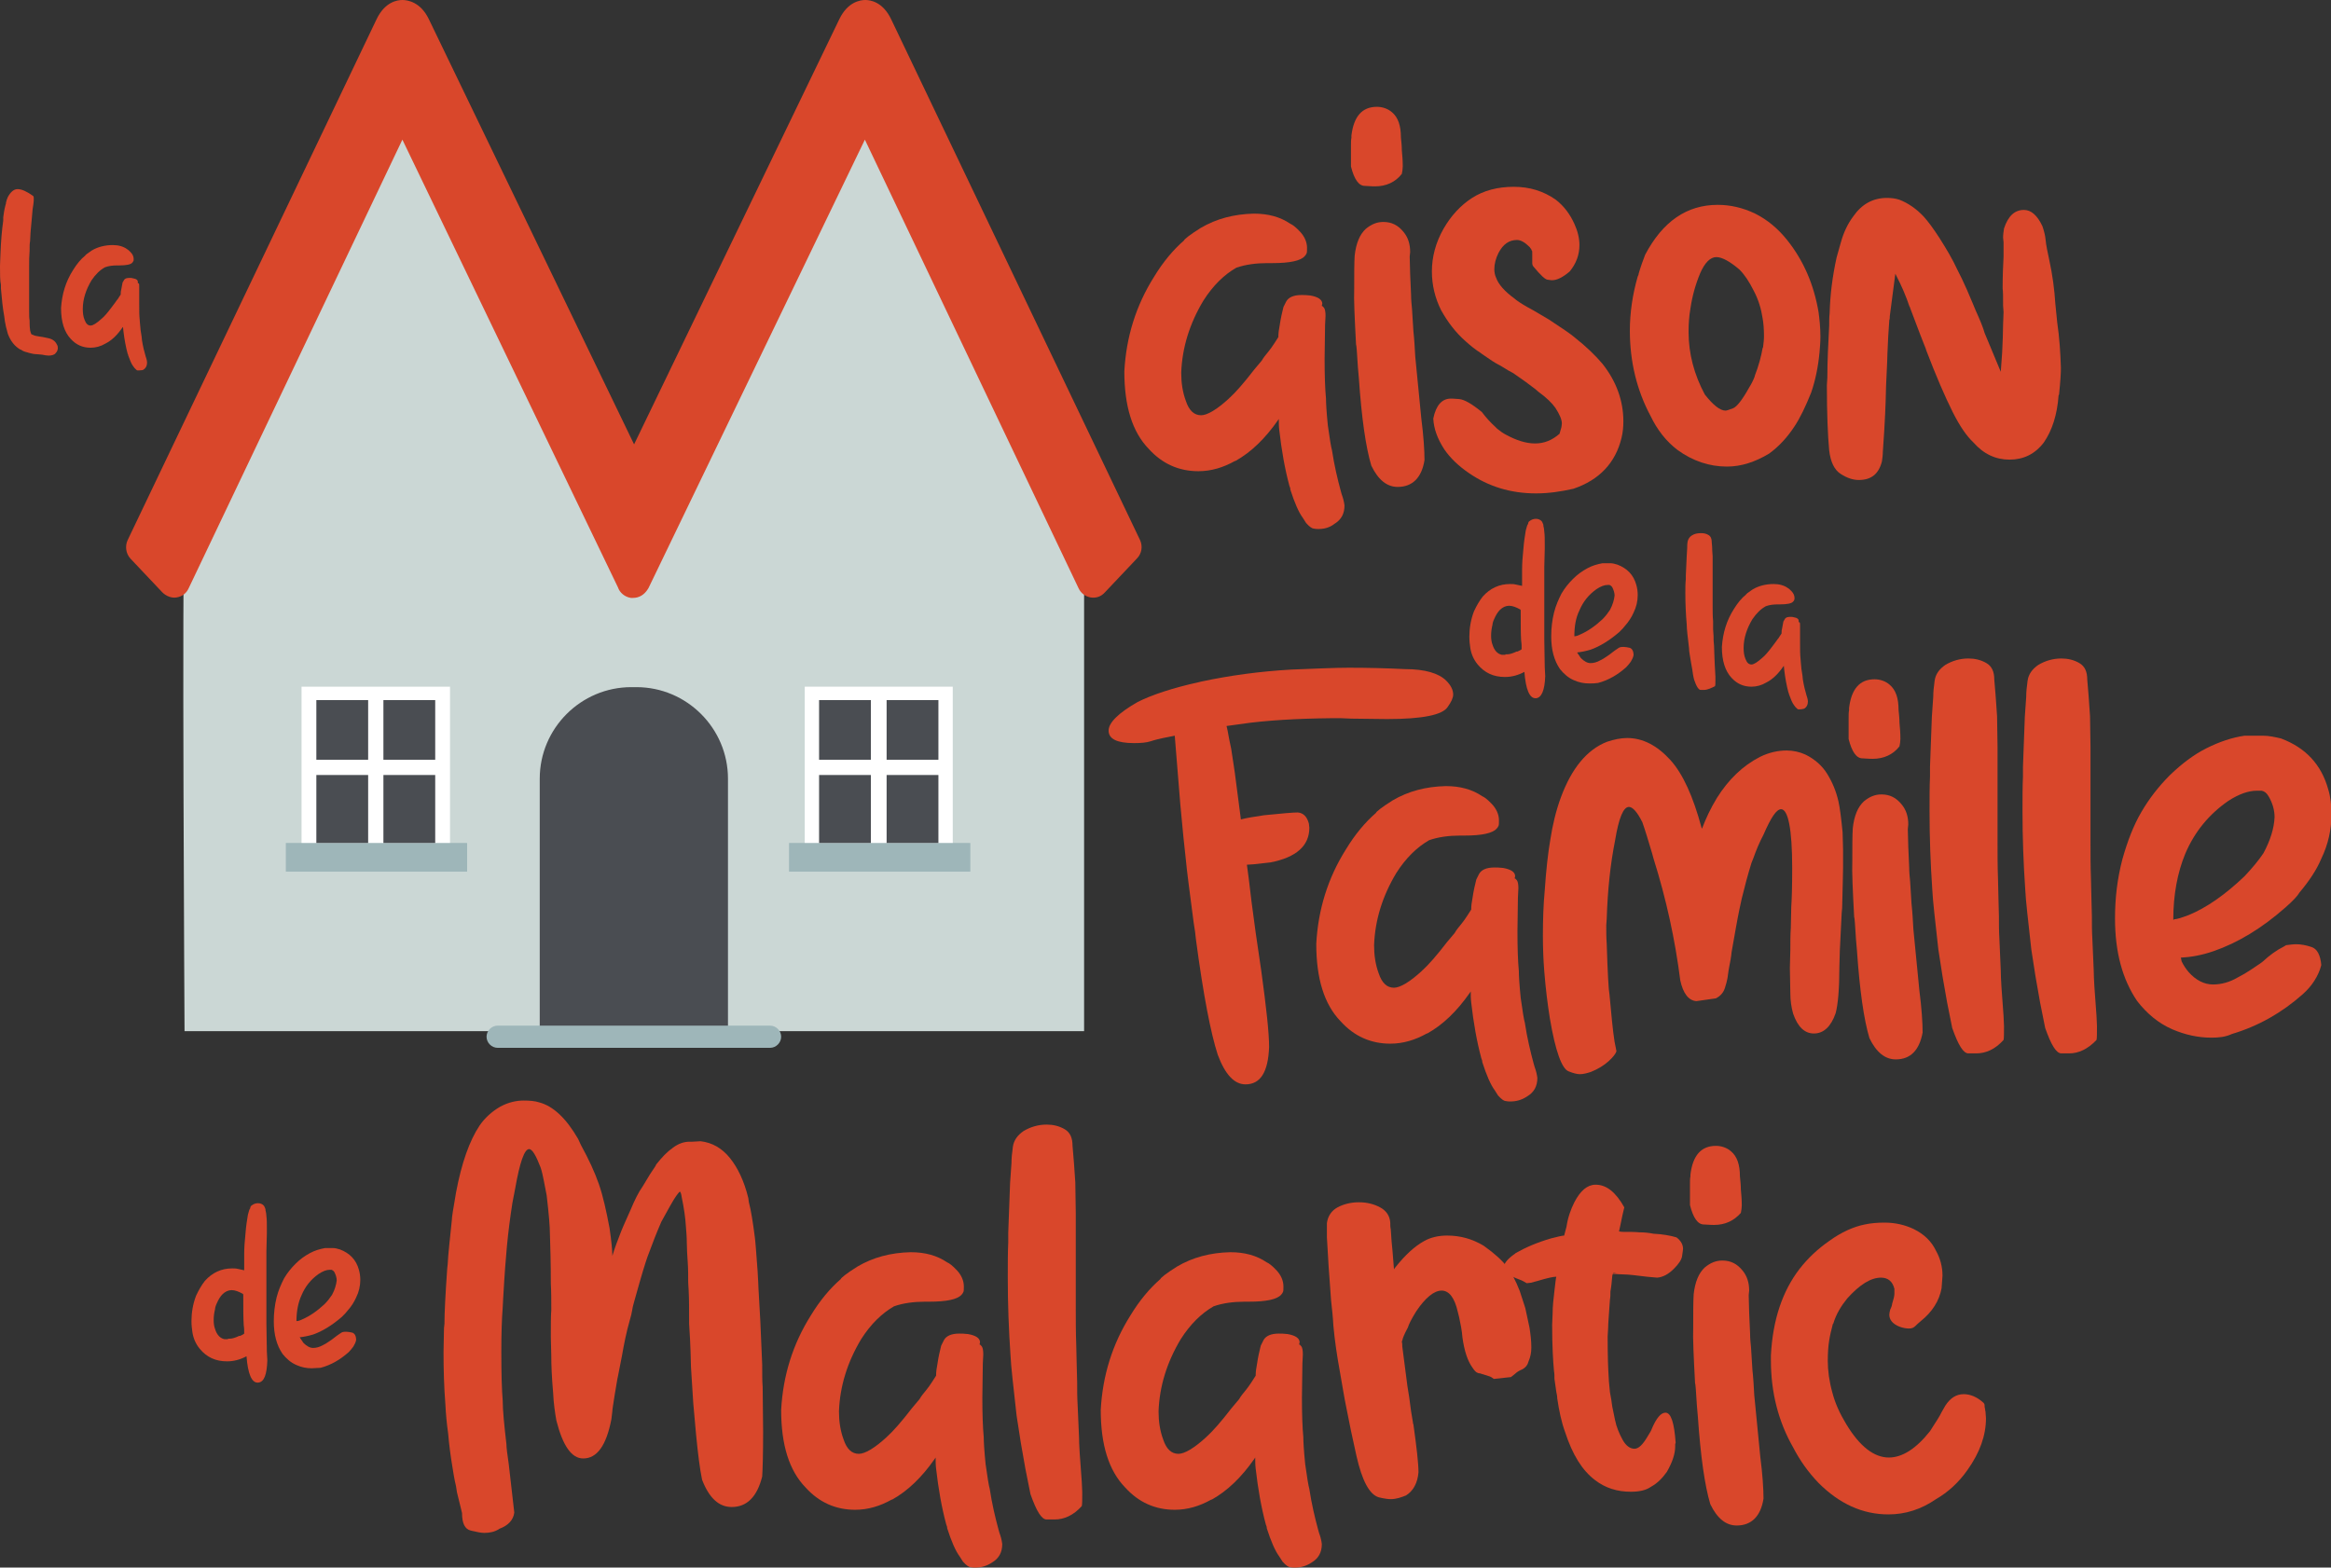 <?xml version="1.0" encoding="UTF-8"?>
<!-- Generator: Adobe Illustrator 28.1.0, SVG Export Plug-In . SVG Version: 6.00 Build 0)  -->
<svg xmlns="http://www.w3.org/2000/svg" xmlns:xlink="http://www.w3.org/1999/xlink" version="1.1" id="Calque_1" x="0px" y="0px" viewBox="0 0 504 339" style="enable-background:new 0 0 504 339;" xml:space="preserve">
<rect x="0" y="0" width="504" height="339" fill="#333333" stroke="none"/>
<style type="text/css">
	.st0{fill:#CBD7D5;}
	.st1{fill:#FFFFFF;}
	.st2{fill:#9EB6B9;}
	.st3{fill:#4A4D52;}
	.st4{fill:#D9472B;}
</style>
<g>
	<g>
		<path class="st0" d="M39.9,117.6c-0.6,0.5,0,105.4,0,105.4h194.5V117.6L187.2,17.3L137,120.2L87.2,17.3L39.9,117.6z"></path>
		<g>
			<g>
				<path class="st1" d="M206,183.4H174v-34.9H206V183.4z"></path>
				<rect x="170.6" y="182.3" class="st2" width="39.2" height="6.2"></rect>
			</g>
			<g>
				<rect x="177.1" y="151.4" class="st3" width="11.2" height="12.9"></rect>
				<rect x="191.7" y="151.4" class="st3" width="11.2" height="12.9"></rect>
				<rect x="177.1" y="167.6" class="st3" width="11.2" height="14.7"></rect>
				<rect x="191.7" y="167.6" class="st3" width="11.2" height="14.7"></rect>
				<rect x="188.3" y="182.3" class="st1" width="3.3" height="0"></rect>
			</g>
		</g>
		<g>
			<g>
				<path class="st1" d="M97.3,183.4H65.2v-34.9h32.1V183.4z"></path>
				<rect x="61.8" y="182.3" class="st2" width="39.2" height="6.2"></rect>
			</g>
			<g>
				<rect x="68.4" y="151.4" class="st3" width="11.2" height="12.9"></rect>
				<rect x="68.4" y="167.6" class="st3" width="11.2" height="14.7"></rect>
				<rect x="82.9" y="151.4" class="st3" width="11.2" height="12.9"></rect>
				<rect x="82.9" y="167.6" class="st3" width="11.2" height="14.7"></rect>
				<rect x="79.6" y="182.3" class="st1" width="3.3" height="0"></rect>
			</g>
		</g>
		<path class="st4" d="M246.5,116.8L192.7,4.2c-1.8-3.8-4.5-4.2-5.6-4.2c0,0,0,0,0,0c-1.1,0-3.8,0.4-5.6,4.1l-44.4,92l-44.4-92    C90.9,0.4,88.1,0,87,0c0,0,0,0,0,0c-1.1,0-3.8,0.4-5.6,4.2L27.6,116.8c-0.6,1.3-0.4,2.9,0.6,4l6.9,7.3c0.8,0.8,2,1.3,3.1,1.1    c1.2-0.2,2.1-0.9,2.6-2l46.2-97l46.6,96.8c0.4,1.2,1.5,2.1,2.8,2.3c0.2,0,0.4,0,0.5,0c1.3,0,2.4-0.7,3.1-1.8    c0.1-0.1,0.1-0.2,0.2-0.3L187,30.2l46.2,97c0.5,1.1,1.5,1.8,2.6,2c1.2,0.2,2.3-0.2,3.1-1.1l6.9-7.3    C246.9,119.7,247.1,118.1,246.5,116.8z"></path>
		<path class="st3" d="M137.6,148.6h-1.1c-10.9,0-19.8,8.9-19.8,19.8V223h40.7v-54.6C157.4,157.5,148.5,148.6,137.6,148.6z"></path>
		<path class="st2" d="M166.5,226.6h-58.9c-1.3,0-2.4-1.1-2.4-2.4c0-1.3,1.1-2.4,2.4-2.4h58.9c1.3,0,2.4,1.1,2.4,2.4    C168.9,225.5,167.8,226.6,166.5,226.6z"></path>
	</g>
	<g>
		<path class="st4" d="M285.1,114.4c-0.4,0-0.7,0-1.1-0.1c-0.3,0-0.9-0.4-1.6-1.2l-0.7-1.1c-0.9-1.2-1.8-3.3-2.7-6.1    c0-0.3-0.1-0.6-0.2-0.8c-1-3.7-1.7-7.7-2.2-12.1c-0.1-0.8-0.1-1.6-0.1-2.4l-0.2,0.3c-2.8,4-5.8,6.9-9.2,8.8H267    c-2.5,1.4-5.1,2.2-7.9,2.2c-4.2,0-7.8-1.6-10.7-4.8c-3.6-3.7-5.3-9.3-5.3-16.8c0.4-7.4,2.5-14.2,6.4-20.4c2-3.3,4.2-5.9,6.5-7.9    c0-0.2,1.2-1.2,3.6-2.7c3.4-2,7.2-3,11.5-3.1c3.1,0,5.7,0.7,7.9,2.2c0.5,0.2,1.1,0.7,1.8,1.4c0,0,0,0.1,0.1,0.1    c1.2,1.2,1.7,2.5,1.7,3.7c0,0.6,0,1-0.1,1.2c-0.1,0.2-0.2,0.4-0.4,0.6c-0.9,1-3.2,1.5-7,1.5H274c-2.4,0-4.7,0.3-6.7,1    c-2.6,1.5-5,3.8-7.1,7.1c-3,5-4.6,10.2-4.8,15.6c0,2.2,0.3,4.2,1,6.1c0.7,2.1,1.8,3.1,3.3,3.1c1.3,0,3.4-1.2,6.1-3.7    c0,0,0-0.1,0.1-0.1c1.2-1.1,3-3.1,5.3-6.1l1.6-1.9c0.4-0.7,0.9-1.3,1.4-1.9c0.5-0.6,0.9-1.2,1.3-1.8l0.9-1.4    c0-0.8,0.1-1.6,0.3-2.6c0.2-1.4,0.5-2.7,0.8-3.9l0.6-1.2c0.5-0.9,1.6-1.4,3.3-1.4c0.5,0,1.1,0,1.9,0.1c1.7,0.3,2.6,0.9,2.6,1.8    l-0.1,0.4c0,0,0,0.1,0.1,0.1c0.1,0,0.2,0.2,0.4,0.4c0.2,0.3,0.3,0.9,0.3,1.7l-0.1,2l-0.1,7.3c0,3.6,0.1,6.5,0.3,8.6    c0,0.9,0.1,2.8,0.4,5.8c0.4,2.9,0.7,4.7,0.9,5.4c0.5,3.3,1.2,6.2,1.9,8.8l0.2,0.7c0.3,0.8,0.5,1.6,0.6,2.4c0,1.8-0.7,3.1-2.2,4    C287.5,114.1,286.3,114.4,285.1,114.4z"></path>
		<path class="st4" d="M297.3,40.3c-0.1,0-0.8,0-2.2-0.1c-1.3,0-2.3-1.4-3-4.2v-4.3c0-0.9,0-1.5,0.1-1.9v-0.5    c0.5-4.1,2.3-6.2,5.5-6.2c1.2,0,2.4,0.4,3.3,1.2c1.3,1.1,1.9,2.9,1.9,5.4c0.1,1,0.2,1.9,0.2,2.8c0.1,1.1,0.2,2.2,0.2,3.5    c0,0.5-0.1,1.1-0.2,1.6C301.7,39.4,299.7,40.3,297.3,40.3z M302.2,105.3c-2.3,0-4.2-1.5-5.7-4.6c-1.2-4-2.1-10.3-2.7-19l-0.2-2.3    c-0.2-3.2-0.3-4.8-0.4-4.9c-0.3-5.7-0.5-9.7-0.4-12.1c0-3.1,0-5.5,0.1-7.1c0.3-2.7,1.1-4.6,2.4-5.8c1.2-1,2.4-1.5,3.8-1.5    c1.8,0,3.2,0.7,4.4,2.2c0.9,1.1,1.4,2.5,1.4,4.3l-0.1,1l0.1,3.8l0.2,4.5c0,1,0.1,2,0.2,3l0.3,4.8c0.2,1.8,0.3,3.7,0.4,5.5    l1.3,13.3c0.5,3.9,0.7,7,0.7,9.1C307.4,103.3,305.4,105.3,302.2,105.3z"></path>
		<path class="st4" d="M332.1,106.7c-5.5,0-10.3-1.5-14.5-4.4c-2.2-1.5-4-3.2-5.3-5.1c-1.5-2.3-2.3-4.5-2.4-6.7    c0.6-2.9,1.9-4.3,3.8-4.3c0.1,0,0.7,0,1.8,0.1c1.1,0.1,2.7,1,4.9,2.8c0.9,1.2,1.9,2.3,2.9,3.2l0.4,0.4c0.6,0.5,1.3,1,1.9,1.3    c2.2,1.2,4.3,1.9,6.3,1.9c2,0,3.7-0.7,5.3-2.1l0.4-1.4c0-0.2,0.1-0.5,0.1-0.8c0-0.9-0.5-2-1.4-3.4c-0.7-1-1.9-2.2-3.7-3.5    l-0.7-0.6l-2-1.5l-2.7-1.9l-1.1-0.6c-0.7-0.4-1.4-0.9-2.2-1.3c-0.6-0.3-1.7-1-3.4-2.2l-0.4-0.3c-1.1-0.7-2.1-1.5-3.1-2.4    c-2.3-2-4-4.3-5.4-6.8c-1.3-2.6-2-5.4-2-8.4c0-3.1,0.8-6.2,2.5-9.2c1.6-2.8,3.7-5.1,6.2-6.7c2.5-1.6,5.5-2.4,9-2.4    c3.4,0,6.4,0.9,9.1,2.8c1.8,1.4,3.1,3.2,4,5.2c0.7,1.5,1.1,3.1,1.1,4.6c0,2.1-0.7,4-2.1,5.7c-1.5,1.3-2.8,1.9-3.8,1.9    c0,0-0.4,0-0.9-0.1c-0.6,0-1.6-1-3.1-2.8c-0.2-0.2-0.3-0.5-0.3-0.8v-1v-1c0-0.4,0-0.7-0.1-0.7c-0.1-0.3-0.2-0.5-0.3-0.5    c0-0.1-0.1-0.1-0.1-0.2c0,0-0.1-0.1-0.1-0.1c-1-1-1.9-1.5-2.7-1.5c-1.7,0-3,0.9-4,2.8c-0.6,1.2-0.9,2.4-0.9,3.5    c0,0.6,0.1,1.3,0.4,1.9c0.5,1.4,1.8,2.9,4,4.5c0.3,0.3,1.3,1,2.9,1.9c0.4,0.2,0.7,0.4,1.1,0.6l3.4,2c2.9,1.9,4.8,3.2,5.6,3.9    c2.4,1.9,4.4,3.8,6,5.7c3,3.8,4.5,8,4.5,12.4c0,1.2-0.1,2.4-0.4,3.6c-1.3,5.4-4.8,9.1-10.4,11    C337.5,106.3,334.9,106.7,332.1,106.7z"></path>
		<path class="st4" d="M373.4,100.9c-3.8,0-7.4-1.2-10.7-3.6c-2.5-1.9-4.4-4.4-5.8-7.3c-3-5.6-4.5-11.8-4.5-18.5    c0-3.9,0.6-7.9,1.7-11.7c0.1-0.2,0.2-0.4,0.2-0.6c0.4-1.4,0.9-2.8,1.4-4.1c3.8-7.2,9-10.8,15.7-10.8c2.7,0,5.4,0.6,8.1,1.9    c2.6,1.3,4.9,3.2,6.9,5.7c3.6,4.5,5.8,9.7,6.8,15.6c0.2,1.5,0.4,3.3,0.4,5.3c0,1.2-0.1,2.3-0.2,3.5c-0.3,3.1-0.9,6-1.8,8.6    c-1.2,3-2.4,5.5-3.6,7.3c-1.5,2.3-3.3,4.3-5.5,5.9C379.5,99.9,376.5,100.9,373.4,100.9z M373.1,88.8c0.2,0,0.8-0.2,1.6-0.5    c0.8-0.3,2-1.8,3.5-4.5c0.5-0.8,0.9-1.6,1.2-2.4v-0.1c0.9-2.3,1.4-4.3,1.7-6l0.1-0.2c0.1-0.8,0.2-1.6,0.2-2.4    c0-1.5-0.1-2.8-0.3-3.9c-0.3-2-0.9-4-1.9-5.9c-1-2-2-3.5-3.1-4.6c-2.1-1.8-3.8-2.7-5-2.7c-1.3,0-2.5,1.2-3.5,3.5    c-1,2.4-1.7,4.9-2.1,7.6c-0.3,1.7-0.4,3.4-0.4,5.1c0,4.7,1.2,9.2,3.5,13.5C370.4,87.6,371.9,88.8,373.1,88.8z"></path>
		<path class="st4" d="M401.9,103.8c-1.2,0-2.5-0.4-3.9-1.3c-1.4-0.9-2.2-2.6-2.5-5.1c-0.3-3.2-0.5-7.9-0.5-14.1l0.1-1.6    c0-3.7,0.2-7.4,0.4-11.3c0-0.9,0-1.8,0.1-2.7c0.1-3.9,0.6-7.9,1.5-12l0.9-3.2c0.6-2.2,1.5-4.1,2.7-5.7c1.8-2.6,4.2-4,7.3-4    c0.9,0,1.8,0.1,2.7,0.4c1.8,0.7,3.6,1.9,5.2,3.6c1,1.1,2.1,2.6,3.4,4.6c1.4,2.2,2.8,4.5,4,7.1l0.9,1.8c0.4,0.8,0.7,1.6,1.1,2.4    c1,2.3,1.6,3.8,1.9,4.5c1,2.2,1.6,3.7,1.9,4.8l3.5,8.4l0.3-4.2c0.1-2.3,0.2-4.3,0.2-6.1l0.1-2.6l-0.1-1.4c0-1.9,0-3.1-0.1-3.7    c0-2.7,0.1-5,0.2-6.9v-3.1l-0.1-1c0-0.7,0.1-1.3,0.2-2c0.9-2.7,2.3-4,4.3-4c1.6,0,2.9,1.2,4,3.5c0.3,0.9,0.6,1.9,0.7,3    c0.1,1.1,0.4,2.6,0.8,4.4c0.7,3.2,1.1,6.3,1.3,9.4l0.4,4c0.5,3.4,0.7,6.7,0.8,9.9c0,1-0.1,2.9-0.4,5.7l-0.1,0.2    c-0.3,4.2-1.4,7.6-3.2,10.2c-1.9,2.5-4.4,3.7-7.4,3.7c-3,0-5.6-1.2-7.8-3.7c-1.5-1.4-3-3.6-4.5-6.6c-1.7-3.4-3.6-7.8-5.7-13.3    c-0.1-0.3-0.2-0.7-0.4-1.1c-0.2-0.4-1.2-3.1-3.1-8.1c0-0.1,0-0.2-0.1-0.2c-0.8-2.4-1.8-4.7-2.9-6.8l-0.2-0.4l-1.2,9.2    c0,0.3,0,0.6-0.1,0.8c-0.2,2.4-0.3,4.8-0.4,7.1c0,0.7-0.1,3-0.3,7.1c-0.1,4.9-0.3,8.1-0.4,9.8l-0.3,4.5c0,0.7-0.1,1.4-0.2,2.1    C406.2,102.5,404.6,103.8,401.9,103.8z"></path>
	</g>
	<g>
		<path class="st4" d="M269.3,234.5c-2.4,0-4.4-2.1-6-6.4c-1.5-4.6-3.1-12.8-4.7-24.8c-0.1-1.2-0.3-2.5-0.5-3.7    c-0.9-6.9-1.5-11.4-1.7-13.7c-0.3-2.5-0.7-6.5-1.2-12l-1.2-14.8l-2.5,0.5c-0.9,0.2-1.8,0.4-2.7,0.7c-0.9,0.3-2.1,0.4-3.6,0.4    c-3.7,0-5.5-0.9-5.5-2.7c0-1.7,2.1-3.8,6.3-6.2c3-1.5,7.4-3,13.3-4.3l0.4-0.1c6.1-1.3,12.5-2.2,19.5-2.6c5.3-0.2,9.4-0.4,12.4-0.4    c4.1,0,8.1,0.1,12.2,0.3c4.3,0,7.3,0.9,8.9,2.5c1,1,1.5,2,1.5,3c0,0.7-0.4,1.6-1.2,2.7c-1.1,1.7-5.4,2.6-13.1,2.6l-8.3-0.1h-1.9    l2.4-0.1h-1.4c-7.7,0-14.5,0.3-20.4,1l-5.1,0.7c0.1,0.3,0.3,1.3,0.6,3l0.4,1.9c0.5,3.4,0.8,5.1,0.8,5.3l1.3,10    c1.2-0.3,2.9-0.6,5-0.9c3.9-0.4,6.3-0.6,7.3-0.6c1.2,0.1,2,0.9,2.4,2.4l0.1,0.9c0,3.9-2.8,6.4-8.4,7.5l-3.6,0.4l-1.5,0.1l0.4,3    c0.3,2.7,0.8,6.7,1.5,11.7l1.2,8.2c1.1,8,1.7,13.5,1.7,16.5C274.2,231.9,272.5,234.5,269.3,234.5z"></path>
		<path class="st4" d="M326.6,238.2c-0.4,0-0.7,0-1.1-0.1c-0.3,0-0.9-0.4-1.6-1.2l-0.7-1.1c-0.9-1.2-1.8-3.3-2.7-6.1    c0-0.3-0.1-0.6-0.2-0.8c-1-3.7-1.7-7.7-2.2-12.1c-0.1-0.8-0.1-1.6-0.1-2.4l-0.2,0.3c-2.8,4-5.8,6.9-9.2,8.8h-0.1    c-2.5,1.4-5.1,2.2-7.9,2.2c-4.2,0-7.8-1.6-10.7-4.8c-3.6-3.7-5.3-9.3-5.3-16.8c0.4-7.4,2.5-14.2,6.4-20.4c2-3.3,4.2-5.9,6.5-7.9    c0-0.2,1.2-1.2,3.6-2.7c3.4-2,7.2-3,11.5-3.1c3.1,0,5.7,0.7,7.9,2.2c0.5,0.2,1.1,0.7,1.8,1.4c0,0,0,0.1,0.1,0.1    c1.2,1.2,1.7,2.5,1.7,3.7c0,0.6,0,1-0.1,1.2c-0.1,0.2-0.2,0.4-0.4,0.6c-0.9,1-3.2,1.5-7,1.5h-0.9c-2.4,0-4.7,0.3-6.7,1    c-2.6,1.5-5,3.8-7.1,7.1c-3,5-4.6,10.2-4.8,15.6c0,2.2,0.3,4.2,1,6.1c0.7,2.1,1.8,3.1,3.3,3.1c1.3,0,3.4-1.2,6.1-3.7    c0,0,0-0.1,0.1-0.1c1.2-1.1,3-3.1,5.3-6.1l1.6-1.9c0.4-0.7,0.9-1.3,1.4-1.9c0.5-0.6,0.9-1.2,1.3-1.8l0.9-1.4    c0-0.8,0.1-1.6,0.3-2.6c0.2-1.4,0.5-2.7,0.8-3.9l0.6-1.2c0.5-0.9,1.6-1.4,3.3-1.4c0.5,0,1.1,0,1.9,0.1c1.7,0.3,2.6,0.9,2.6,1.8    l-0.1,0.4c0,0,0,0.1,0.1,0.1c0.1,0,0.2,0.2,0.4,0.4c0.2,0.3,0.3,0.9,0.3,1.7l-0.1,2l-0.1,7.3c0,3.6,0.1,6.5,0.3,8.6    c0,0.9,0.1,2.8,0.4,5.8c0.4,2.9,0.7,4.7,0.9,5.4c0.5,3.3,1.2,6.2,1.9,8.8l0.2,0.7c0.3,0.8,0.5,1.6,0.6,2.4c0,1.8-0.7,3.1-2.2,4    C329,237.9,327.8,238.2,326.6,238.2z"></path>
		<path class="st4" d="M341.6,232.3c-0.6,0-1.4-0.2-2.4-0.6c-1.5-0.5-2.9-4.4-4.1-11.5c-0.5-3.1-0.9-6.4-1.2-10.1    c-0.2-2.5-0.3-5.1-0.3-7.7c0-3.4,0.1-6.7,0.4-9.9c0.3-4.4,0.7-8,1.2-10.9c0.5-3.2,1.2-6.2,2.3-9.2c2.3-6.2,5.6-10.3,10-12    c1.5-0.5,3-0.8,4.3-0.8c3.4,0,6.5,1.6,9.4,4.8c2.7,3,4.9,7.9,6.7,14.6l0.1,0.2c0.8-2.1,1.8-4.3,3.2-6.6c2.5-4,5.6-7,9.3-8.9    c2-1,4-1.4,5.8-1.4c1.4,0,2.8,0.3,4.1,0.9c2,1,3.6,2.4,4.7,4.2c1.1,1.8,1.9,3.7,2.4,5.9c0.3,1.3,0.6,3.6,0.9,6.7l0.1,3.7v4    c0,1.3-0.1,4.3-0.2,8.7c0,0.3-0.1,0.7-0.1,1.1l-0.4,8.1l-0.1,3.6c0,4.7-0.3,8-0.8,9.9c-1,2.9-2.6,4.4-4.7,4.4    c-2,0-3.5-1.4-4.5-4.3c-0.4-1.4-0.6-2.9-0.6-4.4l-0.1-5.5l0.1-3.9c0-1.8,0-3.3,0.1-4.7l0.1-4.6c0.1-1.4,0.2-4.2,0.2-8.4    c0-8.5-0.9-12.7-2.4-12.7c-1,0-2.2,1.8-3.8,5.5c-0.9,1.7-1.6,3.4-2.2,5.1l-0.4,1c-0.8,2.6-1.5,5.2-2.1,7.7    c-0.2,0.9-0.7,3.1-1.3,6.5c-0.3,1.7-0.6,3.4-0.9,5.1c-0.1,1.1-0.3,2.1-0.5,3.1c-0.1,0.4-0.2,1.2-0.4,2.6c-0.1,0.6-0.3,1.2-0.5,1.9    c-0.3,1.1-1,1.9-2,2.4l-4.2,0.6c-1.7-0.1-2.9-1.7-3.5-4.5c-1.1-8.7-3-17.5-5.8-26.4l-0.3-1.1c-0.8-2.7-1.5-5-2.1-6.7    c-1.1-2.2-2.1-3.3-2.9-3.3c-1.2,0-2.2,2.4-3,7.3c-1,5-1.6,10.6-1.8,16.9l-0.1,1.4c0,1.3,0,2.7,0.1,4c0.2,6.3,0.4,10,0.6,11    c0.4,4.3,0.7,7.7,1.1,10.2l0.4,2c-0.1,0.5-0.7,1.3-1.7,2.2c-1,0.9-2.3,1.7-3.8,2.3C343.1,232.1,342.3,232.3,341.6,232.3z"></path>
		<path class="st4" d="M404.9,164.1c-0.1,0-0.8,0-2.2-0.1c-1.3,0-2.3-1.4-3-4.2v-4.3c0-0.9,0-1.5,0.1-1.9v-0.5    c0.5-4.1,2.3-6.2,5.5-6.2c1.2,0,2.4,0.4,3.3,1.2c1.3,1.1,1.9,2.9,1.9,5.4c0.1,1,0.2,1.9,0.2,2.8c0.1,1.1,0.2,2.2,0.2,3.5    c0,0.5-0.1,1.1-0.2,1.6C409.3,163.2,407.3,164.1,404.9,164.1z M409.9,229.1c-2.3,0-4.2-1.5-5.7-4.6c-1.2-4-2.1-10.3-2.7-19    l-0.2-2.3c-0.2-3.2-0.3-4.8-0.4-4.9c-0.3-5.7-0.5-9.7-0.4-12.1c0-3.1,0-5.5,0.1-7.1c0.3-2.7,1.1-4.6,2.4-5.8    c1.2-1,2.4-1.5,3.8-1.5c1.8,0,3.2,0.7,4.4,2.2c0.9,1.1,1.4,2.5,1.4,4.3l-0.1,1l0.1,3.8l0.2,4.5c0,1,0.1,2,0.2,3l0.3,4.8    c0.2,1.8,0.3,3.7,0.4,5.5l1.3,13.3c0.5,3.9,0.7,7,0.7,9.1C415,227.1,413.1,229.1,409.9,229.1z"></path>
		<path class="st4" d="M427.3,227.8h-1.7c-1.1,0-2.2-1.8-3.5-5.5c-0.4-1.8-0.7-3.7-1.1-5.5c-0.3-1.9-0.7-3.8-1-5.7    c-0.3-1.9-0.6-3.9-0.9-5.8c-0.7-6.3-1.2-10.6-1.3-12.8c-0.4-5.8-0.6-11.4-0.6-17c0-3,0-5.5,0.1-7.6v-2.1c0.1-3.6,0.3-7.2,0.4-10.8    l0.3-4.3c0-1,0.1-2.1,0.3-3.5c0.2-1.4,1-2.5,2.3-3.4c1.5-0.9,3.2-1.4,5-1.4c1.4,0,2.7,0.3,3.9,1c1.2,0.7,1.7,1.9,1.7,3.6    c0.2,2.3,0.3,3.4,0.3,3.6c0,0.1,0.1,1.5,0.3,4.3l0.1,6.6v1.5v4.8v14.1c0,2.7,0,5.5,0.1,8.1l0.1,4.3l0.1,3.8c0,1.6,0,3.3,0.1,4.9    l0.3,6.9c0,1.5,0.2,4.8,0.6,9.8l0.1,2.2c0,1.6,0,2.6-0.1,3C431.4,226.9,429.4,227.8,427.3,227.8z"></path>
		<path class="st4" d="M447.4,227.8h-1.7c-1.1,0-2.2-1.8-3.5-5.5c-0.4-1.8-0.7-3.7-1.1-5.5c-0.3-1.9-0.7-3.8-1-5.7    c-0.3-1.9-0.6-3.9-0.9-5.8c-0.7-6.3-1.2-10.6-1.3-12.8c-0.4-5.8-0.6-11.4-0.6-17c0-3,0-5.5,0.1-7.6v-2.1c0.1-3.6,0.3-7.2,0.4-10.8    l0.3-4.3c0-1,0.1-2.1,0.3-3.5c0.2-1.4,1-2.5,2.3-3.4c1.5-0.9,3.2-1.4,5-1.4c1.4,0,2.7,0.3,3.9,1c1.2,0.7,1.7,1.9,1.7,3.6    c0.2,2.3,0.3,3.4,0.3,3.6c0,0.1,0.1,1.5,0.3,4.3l0.1,6.6v1.5v4.8v14.1c0,2.7,0,5.5,0.1,8.1l0.1,4.3l0.1,3.8c0,1.6,0,3.3,0.1,4.9    l0.3,6.9c0,1.5,0.2,4.8,0.6,9.8l0.1,2.2c0,1.6,0,2.6-0.1,3C451.4,226.9,449.4,227.8,447.4,227.8z"></path>
		<path class="st4" d="M478.1,224.4c-2.8,0-5.6-0.6-8.4-1.8c-3-1.3-5.5-3.4-7.6-6.1c-3.2-4.7-4.8-10.6-4.8-17.9    c0-4.4,0.5-8.6,1.6-12.8c1.1-3.9,2.4-7.3,4.1-10.2c1.7-2.9,3.7-5.5,6.2-8c2.5-2.4,5.1-4.4,7.9-5.8c2.8-1.4,5.5-2.3,8.2-2.7h4    c1.3,0,2.6,0.3,3.9,0.6c5.3,2,8.7,5.6,10.2,11c0.5,1.6,0.7,3.4,0.7,5.4c0,3.3-0.7,6.5-2.2,9.6c-1,2.4-2.6,4.8-4.7,7.3    c-0.4,0.7-1.4,1.8-3,3.2c-5.2,4.6-10.4,7.7-15.6,9.5c-2.6,0.9-5,1.3-7.1,1.4c0,0,0.1,0.1,0.1,0.3c0,0.1,0.1,0.3,0.1,0.5    c0.4,0.8,0.9,1.6,1.5,2.3c1.6,1.8,3.4,2.7,5.3,2.7c1.8,0,3.6-0.5,5.3-1.5c1-0.5,2-1.1,2.9-1.7c1.5-1,2.4-1.6,2.6-1.8    c1.4-1.3,2.9-2.4,4.5-3.2l0.5-0.3c0.8-0.1,1.5-0.2,2.2-0.2c1,0,2.1,0.2,3.3,0.6c1.2,0.4,1.9,1.7,2.1,3.9c-0.3,1.2-0.8,2.3-1.5,3.4    c-0.7,1.1-1.5,2-2.5,2.9c-4.5,4-9.6,6.9-15.3,8.6C481.1,224.3,479.6,224.4,478.1,224.4z M469.9,198.9c0.1,0,0.2,0,0.2-0.1    c0.5,0,1.5-0.3,3.1-0.9c3.9-1.6,7.9-4.4,12.1-8.4c1.7-1.8,3.1-3.5,4.1-5c1.5-2.8,2.3-5.4,2.4-7.8c0-1.4-0.4-3-1.3-4.5    c-0.4-0.7-0.9-1.1-1.5-1.2h-1.1c-1.7,0-3.8,0.7-6.1,2.2c-4.2,2.9-7.3,6.7-9.3,11.4C470.8,188.7,469.9,193.5,469.9,198.9z"></path>
	</g>
	<g>
		<path class="st4" d="M332.1,151h-0.1c-1.3,0-2.1-1.9-2.4-5.7c-1.3,0.7-2.7,1.1-4.2,1.1c-2.5,0-4.4-0.9-5.9-2.7    c-0.9-1.1-1.4-2.3-1.6-3.6c-0.1-0.7-0.2-1.5-0.2-2.4c0-1.8,0.3-3.7,1-5.5c0.6-1.3,1.2-2.3,1.9-3.2c1.6-1.8,3.6-2.7,5.9-2.7    c0.4,0,0.8,0,1.2,0.1l1.4,0.3c0-0.8,0-1.5,0-2c0-0.5,0-1,0-1.5c0-1.3,0.1-2.8,0.3-4.7c0.1-1.3,0.3-2.6,0.5-3.8    c0.2-0.7,0.3-1.2,0.5-1.4c0-0.2,0.1-0.5,0.3-0.6c0.4-0.3,0.8-0.5,1.4-0.5c0.5,0,1,0.2,1.3,0.6c0.1,0.2,0.2,0.4,0.3,0.7l0,0.2    c0.1,0.4,0.2,0.9,0.2,1.3c0.1,0.7,0.1,1.6,0.1,2.7l0,1c0,1.3-0.1,2.7-0.1,3.9c0,0.5,0,1.2,0,2v7.1c0,0.9,0,1.6,0,2.1v4.5l0.1,6    l0.1,1.9C334,149.3,333.3,150.9,332.1,151z M325.5,141.5c0.1,0,0.1,0,0.2,0c0.2,0,0.3,0,0.3,0h-0.1c0.5,0,1.1-0.2,1.8-0.5    c0.1-0.1,0.2-0.1,0.4-0.1c0.5-0.2,0.8-0.4,0.9-0.5h0c0-0.6,0-1.2-0.1-1.8c-0.1-1.5-0.1-3.6-0.1-6.2v-0.5c0,0-0.1,0-0.1-0.1    c-0.9-0.5-1.7-0.8-2.4-0.8c-0.7,0-1.4,0.3-2,0.9c-0.5,0.5-0.9,1.2-1.2,1.9c-0.3,0.6-0.4,1.1-0.4,1.3c-0.2,0.8-0.3,1.6-0.3,2.4    c0,0.7,0.1,1.4,0.3,1.9c0.4,1.3,1.1,2,2,2.2h1.3l-0.1,0l-0.5,0l-0.6,0c0.1,0,0.3,0,0.6,0H325.5z"></path>
		<path class="st4" d="M343.6,147.8c-1.1,0-2.2-0.2-3.3-0.7c-1.2-0.5-2.2-1.4-3-2.4c-1.3-1.9-1.9-4.2-1.9-7.1c0-1.7,0.2-3.5,0.6-5.1    c0.4-1.6,1-2.9,1.6-4.1c0.7-1.2,1.5-2.2,2.5-3.2c1-1,2-1.7,3.1-2.3c1.1-0.6,2.2-0.9,3.3-1.1h1.6c0.5,0,1,0.1,1.6,0.3    c2.1,0.8,3.5,2.2,4.1,4.4c0.2,0.7,0.3,1.4,0.3,2.2c0,1.3-0.3,2.6-0.9,3.8c-0.4,0.9-1,1.9-1.9,2.9c-0.2,0.3-0.6,0.7-1.2,1.3    c-2.1,1.8-4.2,3.1-6.2,3.8c-1,0.3-2,0.5-2.9,0.6c0,0,0,0.1,0.1,0.1c0,0.1,0,0.1,0.1,0.2c0.2,0.3,0.4,0.6,0.6,0.9    c0.7,0.7,1.4,1.1,2.1,1.1c0.7,0,1.4-0.2,2.1-0.6c0.4-0.2,0.8-0.4,1.2-0.7c0.6-0.4,0.9-0.6,1-0.7c0.6-0.5,1.2-0.9,1.8-1.3l0.2-0.1    c0.3-0.1,0.6-0.1,0.9-0.1c0.4,0,0.8,0.1,1.3,0.2c0.5,0.2,0.8,0.7,0.8,1.6c-0.1,0.5-0.3,0.9-0.6,1.4c-0.3,0.4-0.6,0.8-1,1.2    c-1.8,1.6-3.8,2.8-6.1,3.4C344.8,147.8,344.2,147.8,343.6,147.8z M340.4,137.6C340.4,137.6,340.4,137.6,340.4,137.6    c0.3,0,0.7-0.1,1.3-0.4c1.6-0.7,3.2-1.8,4.8-3.3c0.7-0.7,1.2-1.4,1.6-2c0.6-1.1,0.9-2.2,1-3.1c0-0.6-0.2-1.2-0.5-1.8    c-0.2-0.3-0.4-0.4-0.6-0.5h-0.4c-0.7,0-1.5,0.3-2.4,0.9c-1.7,1.2-2.9,2.7-3.7,4.6C340.7,133.6,340.4,135.5,340.4,137.6z"></path>
		<path class="st4" d="M368.4,149.2h-0.7c-0.4,0-0.9-0.7-1.4-2.2c-0.2-0.7-0.3-1.5-0.4-2.2c-0.1-0.7-0.3-1.5-0.4-2.3    c-0.1-0.8-0.3-1.5-0.3-2.3c-0.3-2.5-0.5-4.2-0.5-5.1c-0.2-2.3-0.3-4.6-0.3-6.8c0-1.2,0-2.2,0.1-3v-0.8c0.1-1.4,0.1-2.9,0.2-4.3    l0.1-1.7c0-0.4,0-0.9,0.1-1.4c0.1-0.5,0.4-1,0.9-1.3c0.6-0.4,1.3-0.5,2-0.5c0.6,0,1.1,0.1,1.6,0.4c0.5,0.3,0.7,0.8,0.7,1.5    c0.1,0.9,0.1,1.4,0.1,1.4c0,0,0,0.6,0.1,1.7l0,2.7v0.6v1.9v5.6c0,1.1,0,2.2,0.1,3.3l0,1.7l0.1,1.5c0,0.7,0,1.3,0.1,2l0.1,2.8    c0,0.6,0.1,1.9,0.2,3.9l0,0.9c0,0.6,0,1-0.1,1.2C370,148.8,369.2,149.2,368.4,149.2z"></path>
		<path class="st4" d="M389.2,153.4c-0.2,0-0.3,0-0.4,0c-0.1,0-0.3-0.2-0.6-0.5l-0.3-0.4c-0.4-0.5-0.7-1.3-1.1-2.4    c0-0.1,0-0.2-0.1-0.3c-0.4-1.5-0.7-3.1-0.9-4.8c0-0.3-0.1-0.6-0.1-1l-0.1,0.1c-1.1,1.6-2.3,2.8-3.7,3.5h0c-1,0.6-2.1,0.9-3.2,0.9    c-1.7,0-3.1-0.6-4.3-1.9c-1.4-1.5-2.1-3.7-2.1-6.7c0.2-3,1-5.7,2.6-8.2c0.8-1.3,1.7-2.4,2.6-3.1c0-0.1,0.5-0.5,1.4-1.1    c1.3-0.8,2.9-1.2,4.6-1.2c1.2,0,2.3,0.3,3.1,0.9c0.2,0.1,0.4,0.3,0.7,0.6c0,0,0,0,0,0c0.5,0.5,0.7,1,0.7,1.5c0,0.3,0,0.4-0.1,0.5    c0,0.1-0.1,0.2-0.2,0.3c-0.3,0.4-1.3,0.6-2.8,0.6h-0.4c-1,0-1.9,0.1-2.7,0.4c-1.1,0.6-2,1.5-2.9,2.8c-1.2,2-1.9,4.1-1.9,6.2    c0,0.9,0.1,1.7,0.4,2.4c0.3,0.8,0.7,1.2,1.3,1.2c0.5,0,1.3-0.5,2.4-1.5c0,0,0,0,0,0c0.5-0.4,1.2-1.2,2.1-2.4l0.6-0.8    c0.2-0.3,0.4-0.5,0.5-0.7c0.2-0.2,0.4-0.5,0.5-0.7l0.4-0.6c0-0.3,0-0.7,0.1-1c0.1-0.6,0.2-1.1,0.3-1.6l0.3-0.5    c0.2-0.4,0.6-0.5,1.3-0.5c0.2,0,0.4,0,0.7,0.1c0.7,0.1,1,0.4,1,0.7l0,0.2c0,0,0,0,0,0.1c0,0,0.1,0.1,0.2,0.1    c0.1,0.1,0.1,0.4,0.1,0.7l0,0.8l0,2.9c0,1.4,0,2.6,0.1,3.4c0,0.3,0.1,1.1,0.2,2.3c0.2,1.2,0.3,1.9,0.3,2.2    c0.2,1.3,0.5,2.5,0.8,3.5l0.1,0.3c0.1,0.3,0.2,0.7,0.2,1c0,0.7-0.3,1.3-0.9,1.6C390.1,153.2,389.7,153.4,389.2,153.4z"></path>
	</g>
	<g>
		<path class="st4" d="M55.8,299h-0.1c-1.3,0-2.1-1.9-2.4-5.7c-1.3,0.7-2.7,1.1-4.2,1.1c-2.5,0-4.4-0.9-5.9-2.7    c-0.9-1.1-1.4-2.3-1.6-3.6c-0.1-0.7-0.2-1.5-0.2-2.4c0-1.8,0.3-3.7,1-5.5c0.6-1.3,1.2-2.3,1.9-3.2c1.6-1.8,3.6-2.7,5.9-2.7    c0.4,0,0.8,0,1.2,0.1l1.4,0.3c0-0.8,0-1.5,0-2c0-0.5,0-1,0-1.5c0-1.3,0.1-2.8,0.3-4.7c0.1-1.3,0.3-2.6,0.5-3.8    c0.2-0.7,0.3-1.2,0.5-1.4c0-0.2,0.1-0.5,0.3-0.6c0.4-0.3,0.8-0.5,1.4-0.5c0.5,0,1,0.2,1.3,0.6c0.1,0.2,0.2,0.4,0.3,0.7l0,0.2    c0.1,0.4,0.2,0.9,0.2,1.3c0.1,0.7,0.1,1.6,0.1,2.7l0,1c0,1.3-0.1,2.7-0.1,3.9c0,0.5,0,1.2,0,2v7.1c0,0.9,0,1.6,0,2.1v4.5l0.1,6    l0.1,1.9C57.7,297.3,57.1,298.9,55.8,299z M49.3,289.5c0.1,0,0.1,0,0.2,0c0.2,0,0.3,0,0.3,0h-0.1c0.5,0,1.1-0.2,1.8-0.5    c0.1-0.1,0.2-0.1,0.4-0.1c0.5-0.2,0.8-0.4,0.9-0.5h0c0-0.6,0-1.2-0.1-1.8c-0.1-1.5-0.1-3.6-0.1-6.2v-0.5c0,0-0.1,0-0.1-0.1    c-0.9-0.5-1.7-0.8-2.4-0.8c-0.7,0-1.4,0.3-2,0.9c-0.5,0.5-0.9,1.2-1.2,1.9c-0.3,0.6-0.4,1.1-0.4,1.3c-0.2,0.8-0.3,1.6-0.3,2.4    c0,0.7,0.1,1.4,0.3,1.9c0.4,1.3,1.1,2,2,2.2h1.3l-0.1,0l-0.5,0l-0.6,0c0.1,0,0.3,0,0.6,0H49.3z"></path>
		<path class="st4" d="M67.4,295.9c-1.1,0-2.2-0.2-3.3-0.7c-1.2-0.5-2.2-1.4-3-2.4c-1.3-1.9-1.9-4.2-1.9-7.1c0-1.7,0.2-3.5,0.6-5.1    c0.4-1.6,1-2.9,1.6-4.1c0.7-1.2,1.5-2.2,2.5-3.2c1-1,2-1.7,3.1-2.3c1.1-0.6,2.2-0.9,3.3-1.1h1.6c0.5,0,1,0.1,1.6,0.3    c2.1,0.8,3.5,2.2,4.1,4.4c0.2,0.7,0.3,1.4,0.3,2.2c0,1.3-0.3,2.6-0.9,3.8c-0.4,0.9-1,1.9-1.9,2.9c-0.2,0.3-0.6,0.7-1.2,1.3    c-2.1,1.8-4.2,3.1-6.2,3.8c-1,0.3-2,0.5-2.9,0.6c0,0,0,0.1,0.1,0.1c0,0.1,0,0.1,0.1,0.2c0.2,0.3,0.4,0.6,0.6,0.9    c0.7,0.7,1.4,1.1,2.1,1.1c0.7,0,1.4-0.2,2.1-0.6c0.4-0.2,0.8-0.4,1.2-0.7c0.6-0.4,0.9-0.6,1-0.7c0.6-0.5,1.2-0.9,1.8-1.3l0.2-0.1    c0.3-0.1,0.6-0.1,0.9-0.1c0.4,0,0.8,0.1,1.3,0.2c0.5,0.2,0.8,0.7,0.8,1.6c-0.1,0.5-0.3,0.9-0.6,1.4c-0.3,0.4-0.6,0.8-1,1.2    c-1.8,1.6-3.8,2.8-6.1,3.4C68.6,295.8,68,295.9,67.4,295.9z M64.1,285.7C64.2,285.7,64.2,285.6,64.1,285.7c0.3,0,0.7-0.1,1.3-0.4    c1.6-0.7,3.2-1.8,4.8-3.3c0.7-0.7,1.2-1.4,1.6-2c0.6-1.1,0.9-2.2,1-3.1c0-0.6-0.2-1.2-0.5-1.8c-0.2-0.3-0.4-0.4-0.6-0.5h-0.4    c-0.7,0-1.5,0.3-2.4,0.9c-1.7,1.2-2.9,2.7-3.7,4.6C64.5,281.6,64.1,283.5,64.1,285.7z"></path>
	</g>
	<g>
		<path class="st4" d="M10.5,76.9c-0.4,0-0.9-0.1-1.4-0.2L8,76.6c-0.5,0-1.1-0.1-1.8-0.3l-0.3-0.1c-0.5-0.1-1-0.3-1.4-0.6l-0.1,0    c-1.2-0.7-2.1-1.8-2.7-3.4c-0.2-0.7-0.3-1.2-0.4-1.5c-0.2-0.8-0.3-1.6-0.4-2.4c-0.3-1.6-0.5-3.6-0.7-5.9c0-0.3,0-0.5,0-0.8    C0,60.7,0,59.3,0,57.5c0-0.9,0.1-1.8,0.1-2.6c0.1-2.7,0.3-5.1,0.6-7.2L0.7,47c0.1-0.7,0.2-1.6,0.5-2.7c0.1-0.2,0.1-0.4,0.1-0.5    c0.1-0.4,0.2-0.8,0.4-1.2c0.6-1.1,1.3-1.7,2.1-1.7c0.9,0,2,0.5,3.4,1.5c0.1,0.2,0.1,0.3,0.1,0.5c0,0.4,0,0.8-0.1,1.4    C7.1,44.7,7,45.6,6.9,47c-0.1,1.1-0.2,2.2-0.3,3.3l-0.1,1.9c-0.1,0.4-0.1,1.1-0.1,2c-0.1,1.2-0.1,2.3-0.1,3.4v2.4    c0,0.3,0,0.6,0,0.8l0,4.9c0,0.7,0,1.2,0,1.5c0,0.9,0,1.6,0.1,2.1c0,0.6,0,1.3,0.1,2l0,0.1c0.1,0.5,0.2,0.7,0.3,0.9l0.3,0.1    c0.3,0.2,0.9,0.3,1.6,0.4c0.1,0,0.7,0.1,1.6,0.3c1,0.2,1.6,0.6,2,1.4c0.2,0.3,0.2,0.6,0.2,0.8c0,0.4-0.2,0.8-0.5,1.1    C11.8,76.7,11.2,76.9,10.5,76.9z"></path>
		<path class="st4" d="M30.1,80.1c-0.2,0-0.3,0-0.4,0c-0.1,0-0.3-0.2-0.6-0.5l-0.3-0.4c-0.4-0.5-0.7-1.3-1.1-2.4    c0-0.1,0-0.2-0.1-0.3c-0.4-1.5-0.7-3.1-0.9-4.8c0-0.3-0.1-0.6-0.1-1l-0.1,0.1c-1.1,1.6-2.3,2.8-3.7,3.5h0c-1,0.6-2.1,0.9-3.2,0.9    c-1.7,0-3.1-0.6-4.3-1.9c-1.4-1.5-2.1-3.7-2.1-6.7c0.2-3,1-5.7,2.6-8.2c0.8-1.3,1.7-2.4,2.6-3.1c0-0.1,0.5-0.5,1.4-1.1    c1.3-0.8,2.9-1.2,4.6-1.2c1.2,0,2.3,0.3,3.1,0.9c0.2,0.1,0.4,0.3,0.7,0.6c0,0,0,0,0,0c0.5,0.5,0.7,1,0.7,1.5c0,0.3,0,0.4-0.1,0.5    c0,0.1-0.1,0.2-0.2,0.3c-0.3,0.4-1.3,0.6-2.8,0.6h-0.4c-1,0-1.9,0.1-2.7,0.4c-1.1,0.6-2,1.5-2.9,2.8c-1.2,2-1.9,4.1-1.9,6.2    c0,0.9,0.1,1.7,0.4,2.4c0.3,0.8,0.7,1.2,1.3,1.2c0.5,0,1.3-0.5,2.4-1.5c0,0,0,0,0,0c0.5-0.4,1.2-1.2,2.1-2.4l0.6-0.8    c0.2-0.3,0.4-0.5,0.5-0.7c0.2-0.2,0.4-0.5,0.5-0.7l0.4-0.6c0-0.3,0-0.7,0.1-1c0.1-0.6,0.2-1.1,0.3-1.6l0.3-0.5    c0.2-0.4,0.6-0.5,1.3-0.5c0.2,0,0.4,0,0.7,0.1c0.7,0.1,1,0.4,1,0.7l0,0.2c0,0,0,0,0,0.1c0,0,0.1,0.1,0.2,0.1    c0.1,0.1,0.1,0.4,0.1,0.7l0,0.8l0,2.9c0,1.4,0,2.6,0.1,3.4c0,0.3,0.1,1.1,0.2,2.3c0.2,1.2,0.3,1.9,0.3,2.2    c0.2,1.3,0.5,2.5,0.8,3.5l0.1,0.3c0.1,0.3,0.2,0.7,0.2,1c0,0.7-0.3,1.3-0.9,1.6C31,80,30.6,80.1,30.1,80.1z"></path>
	</g>
	<g>
		<path class="st4" d="M104.7,331.5c-0.7,0-1.6-0.2-2.9-0.5c-1.3-0.3-1.9-1.6-1.9-3.8l-1.1-4.5l-0.2-1.3c-0.4-1.6-0.6-3.1-0.8-4.3    c-0.4-2.4-0.7-4.7-0.9-7.1c-0.3-2.1-0.5-4.2-0.6-6.3c-0.3-3.8-0.4-7.6-0.4-11.4l0.1-5.1l0.1-0.9c0-2.4,0.2-6.3,0.6-12    c0-0.3,0.1-0.6,0.1-0.9c0.1-2.3,0.5-5.5,0.9-9.6c0-0.6,0.3-2.4,0.8-5.3l0.1-0.6c1.2-6.4,2.9-11.2,5.1-14.5c1.1-1.6,2.6-3,4.5-4.1    c1.7-0.9,3.4-1.3,5-1.3c1.3,0,2.5,0.1,3.4,0.4c3,0.8,5.8,3.4,8.4,7.9l0.6,1.3c1.7,3.1,3,5.9,3.9,8.5c0.9,2.6,1.6,5.8,2.3,9.5    c0.4,2.8,0.6,4.8,0.6,6c0.5-1.7,1.2-3.5,1.9-5.3l0.5-1.2l1.6-3.6c0.8-1.9,1.6-3.6,2.6-5c1.1-1.9,2-3.3,2.7-4.3l0.2-0.4    c1.2-1.5,2.3-2.7,3.5-3.5c0,0,0-0.1,0.1-0.1c1.2-0.9,2.4-1.3,3.6-1.3h0.6l1.8-0.1c2.5,0.3,4.6,1.5,6.3,3.6s3.1,5,4,8.7l0.1,0.8    c0.5,1.9,0.9,4.5,1.3,7.6c0.1,0.6,0.3,3.1,0.6,7.3c0.1,1.9,0.2,3.2,0.2,3.9l0.4,7.1l0.4,9.3c0,2.2,0,3.7,0.1,4.8l0.1,9.7    c0,4.9-0.1,8.1-0.2,9.7c-1.1,4.4-3.3,6.6-6.6,6.6c-2.8,0-4.9-2-6.4-5.9c-0.5-2.4-0.9-5.7-1.3-9.8l-0.6-6.7l-0.4-6.3l-0.1-1.6    c-0.1-4.9-0.3-7.9-0.4-9.3c0-3,0-5.4-0.1-7.2c0-0.6-0.1-1.2-0.1-1.8c0-1.4,0-2.9-0.1-4.3c-0.1-1.6-0.2-3-0.2-4.2    c0-1.2-0.1-2.4-0.2-3.6c-0.1-1.8-0.4-3.9-0.9-6.3c-0.1-0.8-0.3-1.2-0.4-1.2c-0.1,0-0.6,0.6-1.3,1.7c-1.2,2-2,3.6-2.7,4.8    c-1,2.3-1.9,4.6-2.7,6.8c-0.3,0.7-1,2.8-2,6.3l-1.1,3.9c-0.2,0.7-0.4,1.4-0.5,2.1c-0.1,0.7-0.3,1.4-0.5,2.1    c-0.8,2.8-1.3,5.4-1.7,7.7c-0.3,1.5-0.6,3.1-0.9,4.6c-0.1,0.3-0.3,1.7-0.7,4c-0.3,2-0.5,3.1-0.5,3.5l-0.2,1.7    c-1.1,5.7-3.1,8.5-6.1,8.5c-2.5,0-4.4-2.7-5.8-8.2c-0.3-1.7-0.6-3.7-0.7-6c-0.3-3.4-0.4-6-0.4-8c0-1.3-0.1-2.7-0.1-4.1    c0-2.6,0-4.6,0.1-5.8c0-2,0-3.9-0.1-5.8c0-4.3-0.1-7.9-0.2-10.8c0-1.3-0.2-4-0.7-8.2c-0.2-1.1-0.4-2.1-0.6-3.1    c-0.2-1-0.4-2-0.7-2.9c-1-2.6-1.8-4-2.5-4c-1,0-2,2.8-3,8.5c-0.2,1-0.4,2-0.6,3.1c-0.5,3.2-0.9,6.3-1.2,9.5    c-0.2,2.1-0.5,5.8-0.8,11.2l-0.1,1.9c-0.2,2.6-0.3,5.8-0.3,9.6c0,4.8,0.1,8.3,0.3,10.6c0,2,0.3,5.1,0.8,9.4c0,0.8,0.2,2.2,0.5,4.3    l1.2,10.5c-0.2,1.6-1.3,2.8-3.2,3.5C107,331.3,105.8,331.5,104.7,331.5z"></path>
		<path class="st4" d="M210.9,339c-0.4,0-0.7,0-1.1-0.1c-0.3,0-0.9-0.4-1.6-1.2l-0.7-1.1c-0.9-1.2-1.8-3.3-2.7-6.1    c0-0.3-0.1-0.6-0.2-0.8c-1-3.7-1.7-7.7-2.2-12.1c-0.1-0.8-0.1-1.6-0.1-2.4l-0.2,0.3c-2.8,4-5.8,6.9-9.2,8.8h-0.1    c-2.5,1.4-5.1,2.2-7.9,2.2c-4.2,0-7.8-1.6-10.7-4.8c-3.6-3.7-5.3-9.3-5.3-16.8c0.4-7.4,2.5-14.2,6.4-20.4c2-3.3,4.2-5.9,6.5-7.9    c0-0.2,1.2-1.2,3.6-2.7c3.4-2,7.2-3,11.5-3.1c3.1,0,5.7,0.7,7.9,2.2c0.5,0.2,1.1,0.7,1.8,1.4c0,0,0,0.1,0.1,0.1    c1.2,1.2,1.7,2.5,1.7,3.7c0,0.6,0,1-0.1,1.2c-0.1,0.2-0.2,0.4-0.4,0.6c-0.9,1-3.2,1.5-7,1.5h-0.9c-2.4,0-4.7,0.3-6.7,1    c-2.6,1.5-5,3.8-7.1,7.1c-3,5-4.6,10.2-4.8,15.6c0,2.2,0.3,4.2,1,6.1c0.7,2.1,1.8,3.1,3.3,3.1c1.3,0,3.4-1.2,6.1-3.7    c0,0,0-0.1,0.1-0.1c1.2-1.1,3-3.1,5.3-6.1l1.6-1.9c0.4-0.7,0.9-1.3,1.4-1.9c0.5-0.6,0.9-1.2,1.3-1.8l0.9-1.4    c0-0.8,0.1-1.6,0.3-2.6c0.2-1.4,0.5-2.7,0.8-3.9l0.6-1.2c0.5-0.9,1.6-1.4,3.3-1.4c0.5,0,1.1,0,1.9,0.1c1.7,0.3,2.6,0.9,2.6,1.8    l-0.1,0.4c0,0,0,0.1,0.1,0.1c0.1,0,0.2,0.2,0.4,0.4c0.2,0.3,0.3,0.9,0.3,1.7l-0.1,2l-0.1,7.3c0,3.6,0.1,6.5,0.3,8.6    c0,0.9,0.1,2.8,0.4,5.8c0.4,2.9,0.7,4.7,0.9,5.4c0.5,3.3,1.2,6.2,1.9,8.8l0.2,0.7c0.3,0.8,0.5,1.6,0.6,2.4c0,1.8-0.7,3.1-2.2,4    C213.3,338.7,212.1,339,210.9,339z"></path>
		<path class="st4" d="M228,328.6h-1.7c-1.1,0-2.2-1.8-3.5-5.5c-0.4-1.8-0.7-3.7-1.1-5.5c-0.3-1.9-0.7-3.8-1-5.7    c-0.3-1.9-0.6-3.9-0.9-5.8c-0.7-6.3-1.2-10.6-1.3-12.8c-0.4-5.8-0.6-11.4-0.6-17c0-3,0-5.5,0.1-7.6v-2.1c0.1-3.6,0.3-7.2,0.4-10.8    l0.3-4.3c0-1,0.1-2.1,0.3-3.5c0.2-1.4,1-2.5,2.3-3.4c1.5-0.9,3.2-1.4,5-1.4c1.4,0,2.7,0.3,3.9,1s1.7,1.9,1.7,3.6    c0.2,2.3,0.3,3.4,0.3,3.6c0,0.1,0.1,1.5,0.3,4.3l0.1,6.6v1.5v4.8v14.1c0,2.7,0,5.5,0.1,8.1l0.1,4.3l0.1,3.8c0,1.6,0,3.3,0.1,4.9    l0.3,6.9c0,1.5,0.2,4.8,0.6,9.8l0.1,2.2c0,1.6,0,2.6-0.1,3C232.1,327.7,230.1,328.6,228,328.6z"></path>
		<path class="st4" d="M280,339c-0.4,0-0.7,0-1.1-0.1c-0.3,0-0.9-0.4-1.6-1.2l-0.7-1.1c-0.9-1.2-1.8-3.3-2.7-6.1    c0-0.3-0.1-0.6-0.2-0.8c-1-3.7-1.7-7.7-2.2-12.1c-0.1-0.8-0.1-1.6-0.1-2.4l-0.2,0.3c-2.8,4-5.8,6.9-9.2,8.8h-0.1    c-2.5,1.4-5.1,2.2-7.9,2.2c-4.2,0-7.8-1.6-10.7-4.8c-3.6-3.7-5.3-9.3-5.3-16.8c0.4-7.4,2.5-14.2,6.4-20.4c2-3.3,4.2-5.9,6.5-7.9    c0-0.2,1.2-1.2,3.6-2.7c3.4-2,7.2-3,11.5-3.1c3.1,0,5.7,0.7,7.9,2.2c0.5,0.2,1.1,0.7,1.8,1.4c0,0,0,0.1,0.1,0.1    c1.2,1.2,1.7,2.5,1.7,3.7c0,0.6,0,1-0.1,1.2c-0.1,0.2-0.2,0.4-0.4,0.6c-0.9,1-3.2,1.5-7,1.5h-0.9c-2.4,0-4.7,0.3-6.7,1    c-2.6,1.5-5,3.8-7.1,7.1c-3,5-4.6,10.2-4.8,15.6c0,2.2,0.3,4.2,1,6.1c0.7,2.1,1.8,3.1,3.3,3.1c1.3,0,3.4-1.2,6.1-3.7    c0,0,0-0.1,0.1-0.1c1.2-1.1,3-3.1,5.3-6.1l1.6-1.9c0.4-0.7,0.9-1.3,1.4-1.9c0.5-0.6,0.9-1.2,1.3-1.8l0.9-1.4    c0-0.8,0.1-1.6,0.3-2.6c0.2-1.4,0.5-2.7,0.8-3.9l0.6-1.2c0.5-0.9,1.6-1.4,3.3-1.4c0.5,0,1.1,0,1.9,0.1c1.7,0.3,2.6,0.9,2.6,1.8    l-0.1,0.4c0,0,0,0.1,0.1,0.1c0.1,0,0.2,0.2,0.4,0.4c0.2,0.3,0.3,0.9,0.3,1.7l-0.1,2l-0.1,7.3c0,3.6,0.1,6.5,0.3,8.6    c0,0.9,0.1,2.8,0.4,5.8c0.4,2.9,0.7,4.7,0.9,5.4c0.5,3.3,1.2,6.2,1.9,8.8l0.2,0.7c0.3,0.8,0.5,1.6,0.6,2.4c0,1.8-0.7,3.1-2.2,4    C282.4,338.7,281.2,339,280,339z"></path>
		<path class="st4" d="M300.7,324.2c-0.5,0-1.4-0.1-2.6-0.4c-2-0.6-3.6-3.6-4.8-8.9l-1.2-5.5l-1.1-5.5c-0.3-1.4-0.7-3.9-1.3-7.3    c-0.6-3.3-1.1-6.6-1.4-9.9c-0.1-1.9-0.3-3.7-0.5-5.5c-0.4-5.2-0.7-9.7-0.9-13.6v-3.1c0.2-1.5,1-2.7,2.3-3.4    c1.3-0.7,2.9-1.1,4.6-1.1c1.8,0,3.3,0.4,4.6,1.1c1.3,0.7,2.1,1.8,2.2,3.3c0,0.5,0,1,0.1,1.4c0,0.4,0.1,0.9,0.1,1.4    c0,0.5,0.1,1,0.1,1.4l0.2,2.1l0.3,3.8l0.2-0.3c2.2-2.8,4.3-4.7,6.3-5.8c1.4-0.8,3.1-1.2,5-1.2c2.8,0,5.4,0.7,7.9,2.2    c2.4,1.7,4,3.2,5,4.5c1,1.3,1.9,3,2.8,5.3l1.2,3.7l0.9,4.2c0.2,1.3,0.4,2.7,0.4,4.3c0,1.1-0.2,2.1-0.6,3c-0.2,0.8-0.6,1.3-1.3,1.7    c-0.7,0.3-1.2,0.6-1.5,0.9l-1,0.8l-3.7,0.4c-0.4-0.3-0.7-0.5-1.1-0.6l-1.9-0.6c-0.3,0-0.5-0.1-0.7-0.2c-0.2-0.1-0.5-0.4-0.9-1    c-1.1-1.5-1.8-3.7-2.2-6.6c-0.1-1.4-0.4-2.9-0.7-4.3l-0.3-1.2c-0.7-3.1-1.9-4.6-3.5-4.6c-1.6,0-3.5,1.5-5.5,4.5    c-1,1.6-1.6,2.8-1.8,3.5c-0.7,1.3-1.1,2.2-1.2,2.8l-0.1,0.2c0.1,0.4,0.1,0.7,0.1,1.1l1.1,8.5l0.4,2.5l0.4,3l0.4,2.4    c0,0.1,0,0.3,0.1,0.4c0.7,5,1.1,8.5,1.1,10.4c-0.2,2.3-1.1,4-2.7,5C303,323.8,301.9,324.2,300.7,324.2z"></path>
		<path class="st4" d="M352.6,322.6c-2.9,0-5.5-0.8-7.7-2.5c-2.8-2.1-4.9-5.5-6.5-10.4c-0.8-2.2-1.3-4.6-1.7-7.3    c0-0.5-0.1-0.9-0.2-1.4l-0.4-2.8c0-0.6,0-1.2-0.1-1.7c-0.2-2.1-0.4-5.4-0.4-10l0.1-2.4c0-1.6,0.2-3.3,0.4-5c0.2-1.7,0.3-2.7,0.4-3    c-0.7,0-2,0.3-4,0.9l-1.5,0.4l-0.9,0.1c-0.5-0.3-1-0.6-1.6-0.8c-2.2-0.8-3.3-1.7-3.3-2.8c0-0.7,0.8-1.7,2.4-2.8l0.1-0.1    c2.1-1.2,4.6-2.3,7.7-3.2c1.5-0.4,2.5-0.6,2.8-0.6l0.1-0.4l0.4-1.5c0.3-2,0.9-3.7,1.7-5.3c1.3-2.5,2.8-3.8,4.6-3.8    c2.4,0,4.4,1.7,6.2,4.9l-0.4,1.7l-0.5,2.4l-0.2,0.9c0,0.1,0,0.2-0.1,0.2l0.7,0.1c1.5,0,2.8,0,3.8,0.1c1,0,2,0.1,3,0.3    c2,0.1,3.7,0.4,5,0.8c0.9,0.7,1.4,1.5,1.4,2.5c0,0.2-0.1,0.7-0.2,1.5c-0.1,0.8-0.7,1.7-1.8,2.8c-1.1,1.1-2.3,1.8-3.6,1.9l-2.2-0.2    c-2.4-0.3-4.1-0.5-5.1-0.5l-2.3-0.1l-0.1,0.4c-0.1,1.2-0.2,2.3-0.4,3.4c0,0.7,0,1.2-0.1,1.7c-0.2,3.1-0.4,5.2-0.4,6.3l-0.1,1.7    c0,4.2,0.1,7,0.2,8.4c0,0.6,0.1,1.8,0.3,3.7c0.2,1.1,0.4,2.1,0.5,3.1c0.2,1,0.4,2,0.6,2.9c0.3,1.5,0.9,2.9,1.6,4.2    c0.7,1.3,1.6,2,2.6,2c0.9,0,1.8-0.9,2.8-2.6c0.5-0.8,0.8-1.3,0.9-1.6c1-2.4,2-3.6,3-3.6c1.2,0,1.9,2.2,2.2,6.5    c0,0.1-0.1,0.2-0.1,0.4v0.4c0,1.6-0.6,3.4-1.8,5.5c-1,1.4-2.1,2.5-3.4,3.2C355.9,322.3,354.4,322.6,352.6,322.6z M350.1,275.4    c-0.4,0-0.7,0-1.1-0.1h-0.2v0.1H350.1z"></path>
		<path class="st4" d="M370.6,264.9c-0.1,0-0.8,0-2.2-0.1c-1.3,0-2.3-1.4-3-4.2v-4.3c0-0.9,0-1.5,0.1-1.9V254    c0.5-4.1,2.3-6.2,5.5-6.2c1.2,0,2.4,0.4,3.3,1.2c1.3,1.1,1.9,2.9,1.9,5.4c0.1,1,0.2,1.9,0.2,2.8c0.1,1.1,0.2,2.2,0.2,3.5    c0,0.5-0.1,1.1-0.2,1.6C374.9,264,373,264.9,370.6,264.9z M375.5,329.9c-2.3,0-4.2-1.5-5.7-4.6c-1.2-4-2.1-10.3-2.7-19l-0.2-2.3    c-0.2-3.2-0.3-4.8-0.4-4.9c-0.3-5.7-0.5-9.7-0.4-12.1c0-3.1,0-5.5,0.1-7.1c0.3-2.7,1.1-4.6,2.4-5.8c1.2-1,2.4-1.5,3.8-1.5    c1.8,0,3.2,0.7,4.4,2.2c0.9,1.1,1.4,2.5,1.4,4.3l-0.1,1l0.1,3.8l0.2,4.5c0,1,0.1,2,0.2,3l0.3,4.8c0.2,1.8,0.3,3.7,0.4,5.5    l1.3,13.3c0.5,3.9,0.7,7,0.7,9.1C380.7,327.9,378.7,329.9,375.5,329.9z"></path>
		<path class="st4" d="M408.3,327.5c-5.6,0-10.6-2.3-15.1-6.8c-2.2-2.3-4-4.8-5.5-7.7c-3.2-5.6-4.8-11.9-4.8-18.8v-1.1    c0.4-7.7,2.5-13.9,6.2-18.7c1.8-2.3,3.9-4.3,6.5-6.1c2.5-1.8,5.1-3,7.6-3.5c1.4-0.3,2.8-0.4,4.3-0.4c2.3,0,4.4,0.5,6.3,1.4    c2.2,1.1,3.8,2.6,4.8,4.7c0.9,1.6,1.4,3.4,1.4,5.4l-0.2,2.7c-0.5,2.7-2,5.1-4.5,7.1c-0.6,0.5-0.9,0.8-1.1,1    c-0.4,0.4-0.8,0.6-1.4,0.6c-0.6,0-1.3-0.1-2.1-0.4c-1.5-0.6-2.2-1.5-2.2-2.6c0-0.3,0.1-0.7,0.2-1.1c0.3-0.6,0.4-1,0.4-1.2    c0.3-1,0.5-1.7,0.5-2.2v-1.1c-0.4-1.6-1.4-2.4-2.9-2.4c-2.2,0-4.6,1.5-7.3,4.5c-1.3,1.6-2.4,3.4-3,5.4c0,0,0,0.1-0.1,0.1    c-0.3,1.2-0.6,2.3-0.8,3.6c-0.2,1.2-0.3,2.7-0.3,4.4c0,2.1,0.3,4.4,1,6.9c0.6,2.3,1.6,4.5,3,6.8c2.9,4.8,6,7.2,9.2,7.2    c2.9,0,5.9-1.9,8.9-5.7c1.2-1.9,2.1-3.2,2.5-4.1l0.8-1.4c1.1-1.7,2.4-2.5,4-2.5c1.4,0,2.9,0.6,4.3,1.9c0.1,0.1,0.2,0.3,0.2,0.5    c0,0.2,0,0.5,0.1,0.8c0,0.3,0.1,0.5,0.1,0.6l0.1,1.4c0,3.7-1.3,7.4-4,11.2c-1.9,2.7-4.2,4.8-6.8,6.3    C415.4,326.4,412,327.5,408.3,327.5z"></path>
	</g>
</g>
</svg>
